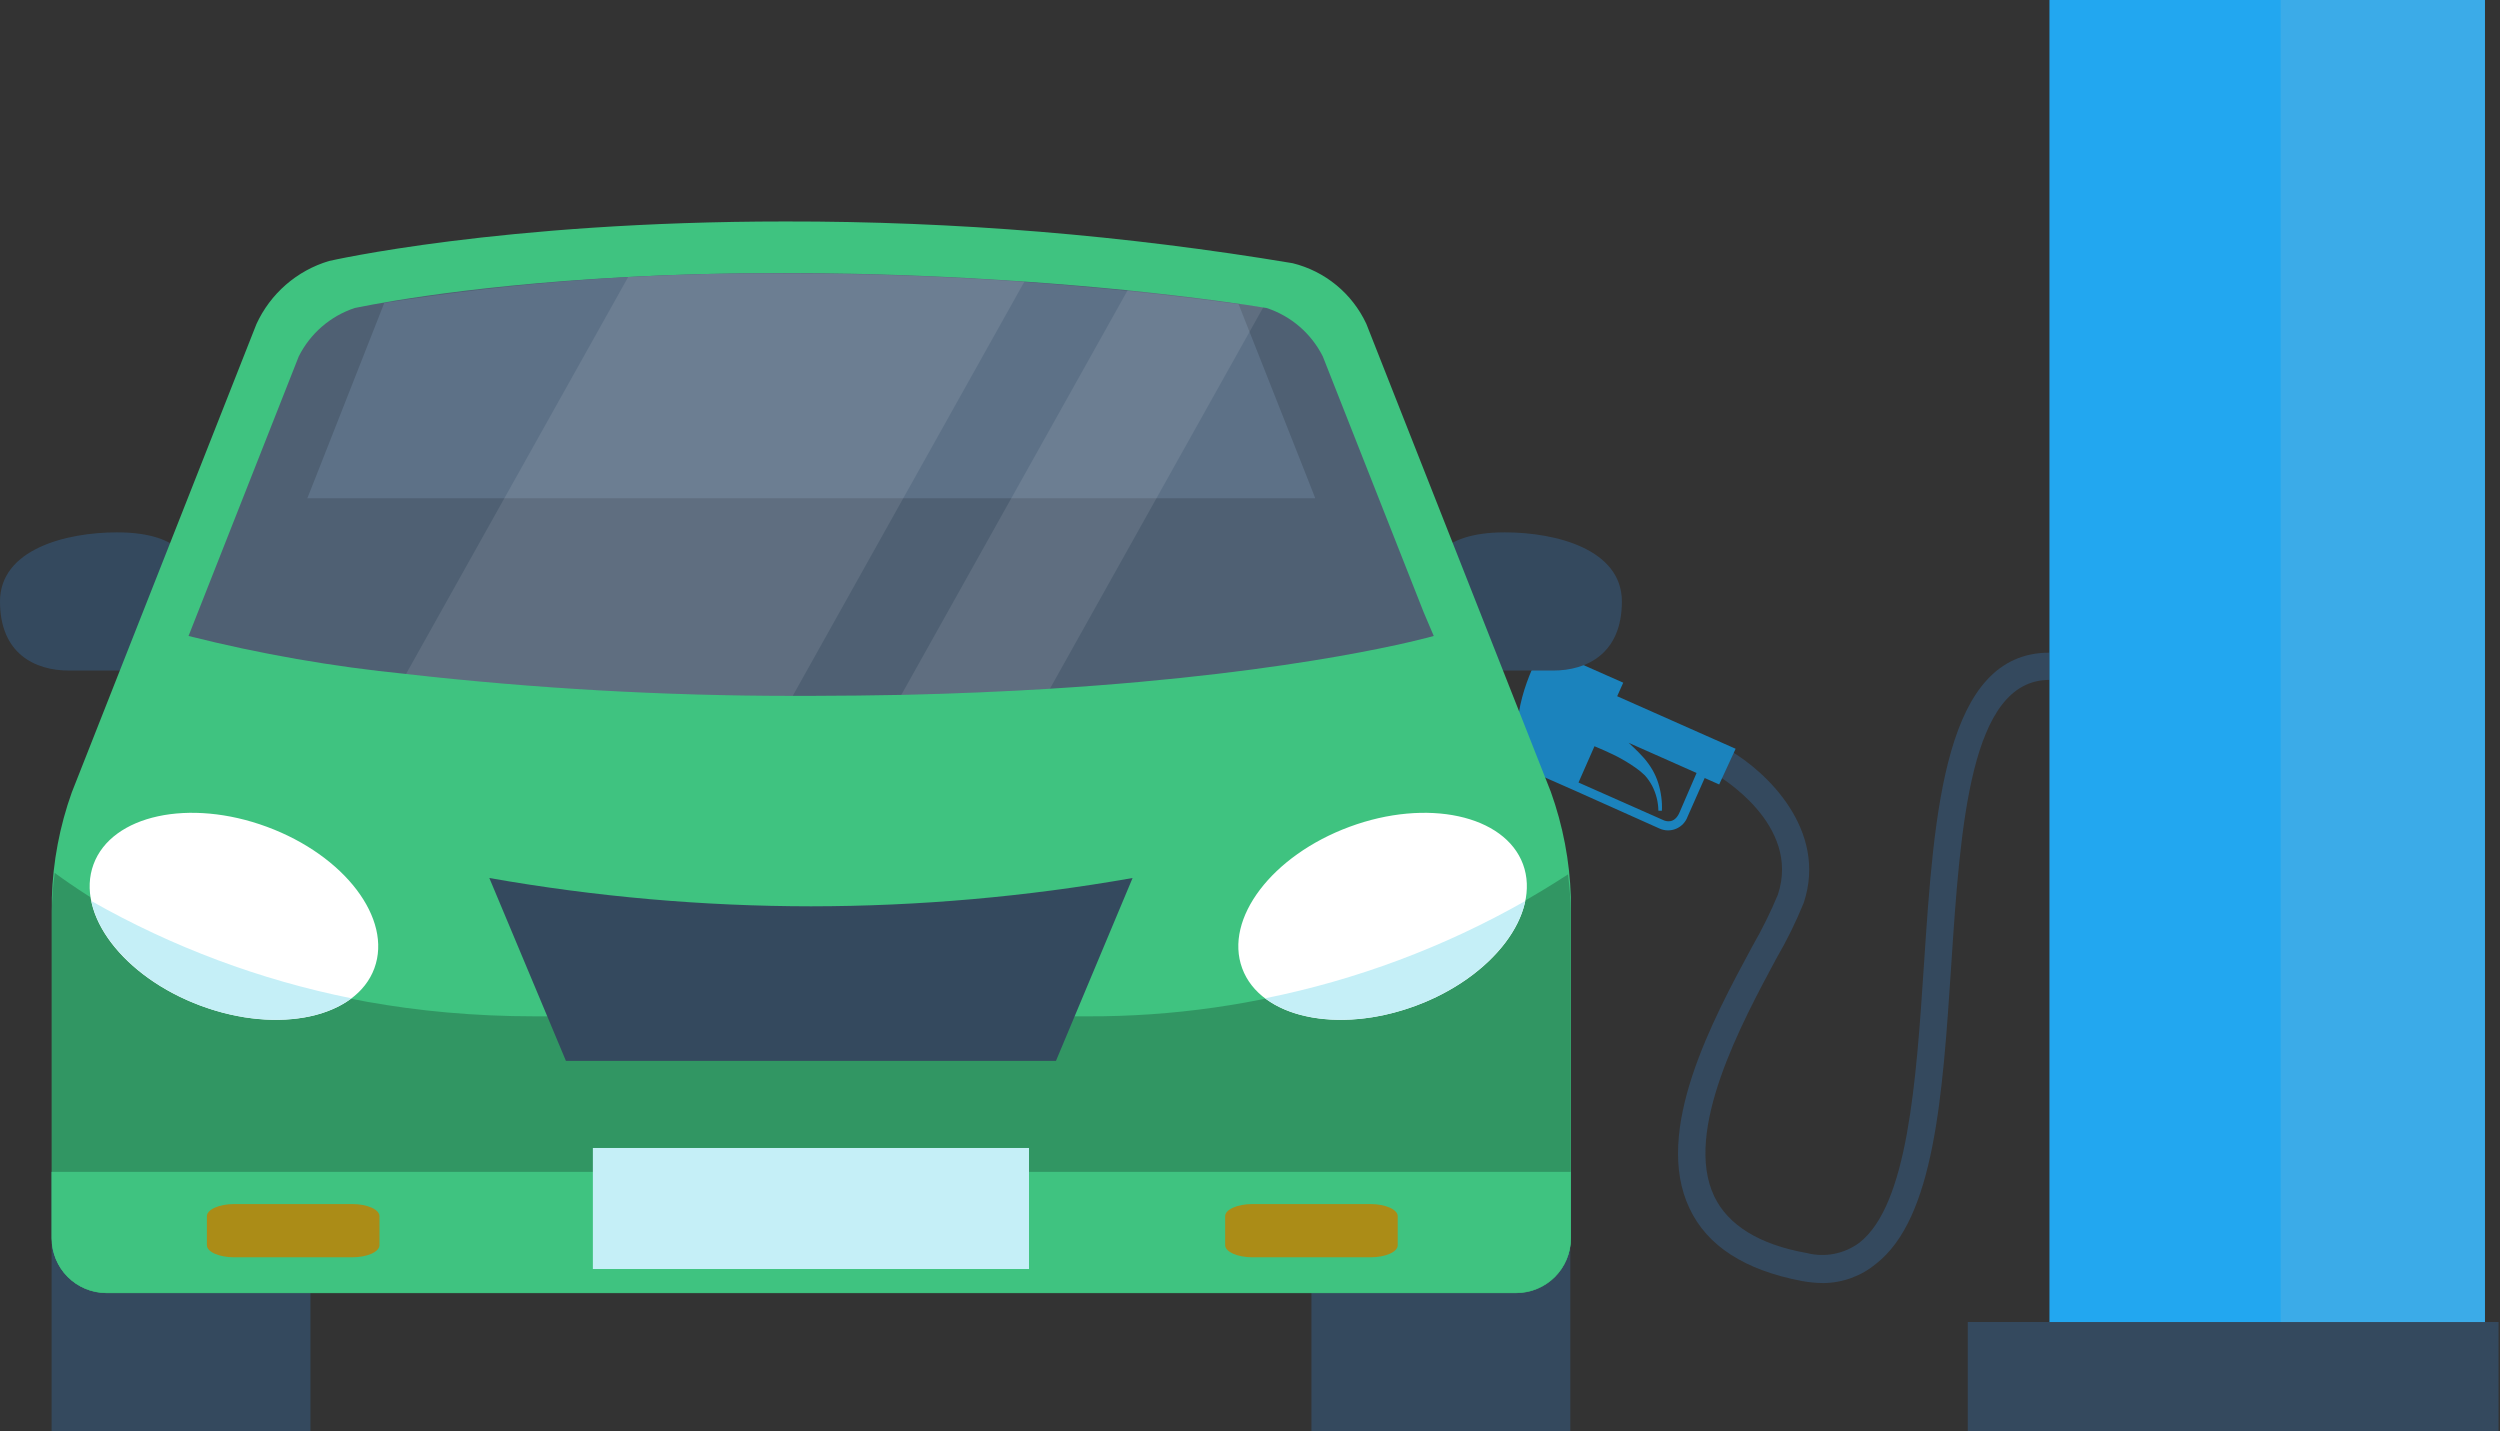 <svg width="124" height="71" viewBox="0 0 124 71" fill="none" xmlns="http://www.w3.org/2000/svg">
<rect x="0" y="0" width="124" height="71" fill="#333333" stroke="none"/>
<path d="M90.436 63.64C90.08 63.638 89.725 63.603 89.375 63.538C86.552 63.004 84.676 61.803 83.801 59.936C81.973 56.101 84.952 50.572 86.924 46.922C87.397 46.102 87.818 45.252 88.182 44.377C89.339 40.902 85.287 38.513 85.113 38.417L85.785 37.216C87.583 38.249 90.67 41.154 89.465 44.78C89.08 45.729 88.627 46.65 88.11 47.535C86.384 50.746 83.489 56.112 85.023 59.33C85.701 60.759 87.247 61.731 89.621 62.151C90.065 62.265 90.529 62.278 90.979 62.189C91.429 62.101 91.853 61.914 92.222 61.641C94.62 59.768 95.04 53.712 95.429 47.835C95.933 40.23 96.454 32.372 101.651 32.372V33.723C97.719 33.723 97.239 40.926 96.778 47.925C96.352 54.36 95.945 60.434 93.049 62.685C92.314 63.295 91.391 63.632 90.436 63.64V63.64Z" fill="#34495E"/>
<path d="M86.087 37.139L80.212 34.533L80.512 33.861L77.515 32.535C76.586 32.126 76.316 32.432 75.981 33.213C75.309 34.767 74.524 37.625 76.682 38.585L78.126 39.221L82.322 41.1C82.452 41.157 82.592 41.187 82.734 41.187C82.875 41.187 83.015 41.158 83.145 41.102C83.275 41.045 83.392 40.963 83.489 40.859C83.585 40.756 83.659 40.634 83.707 40.5L84.552 38.591L84.246 38.453L85.271 38.909L86.087 37.139ZM83.305 40.296C83.048 40.896 82.604 40.722 82.52 40.686L78.294 38.813L79.086 37.013C79.391 37.139 79.685 37.271 80.003 37.421C80.391 37.608 80.764 37.827 81.118 38.075C81.287 38.191 81.445 38.321 81.591 38.465C81.729 38.62 81.848 38.792 81.945 38.975C82.143 39.358 82.25 39.781 82.256 40.212H82.43C82.441 39.983 82.431 39.754 82.4 39.528C82.37 39.295 82.32 39.066 82.25 38.843C82.178 38.615 82.082 38.396 81.963 38.189C81.838 37.975 81.694 37.775 81.531 37.589C81.375 37.415 81.213 37.247 81.046 37.09L80.782 36.844L84.15 38.339L83.305 40.296Z" fill="#1B83BD"/>
<path d="M123.927 65.572H97.601V70.981H123.927V65.572Z" fill="#34495E"/>
<path d="M123.255 0H101.653V65.573H123.255V0Z" fill="#22A7F0"/>
<g style="mix-blend-mode:multiply" opacity="0.25">
<path d="M123.248 0H113.125V65.573H123.248V0Z" fill="#86B7D1"/>
</g>
<path d="M15.398 58.123H2.559V70.981H15.398V58.123Z" fill="#34495E"/>
<path d="M77.887 58.123H65.048V70.981H77.887V58.123Z" fill="#34495E"/>
<path d="M71.04 28.116C71.04 28.116 71.226 26.405 74.637 26.405C77.208 26.405 80.445 27.258 80.445 29.833C80.445 32.408 78.731 33.26 77.023 33.26H71.029L71.04 28.116Z" fill="#34495E"/>
<path d="M9.405 28.116C9.405 28.116 9.225 26.405 5.808 26.405C3.243 26.405 0 27.258 0 29.833C0 32.408 1.714 33.26 3.429 33.26H9.423L9.405 28.116Z" fill="#34495E"/>
<path d="M67.768 16.057C67.421 15.316 66.913 14.662 66.282 14.142C65.65 13.623 64.911 13.252 64.117 13.055C55.798 11.665 47.377 10.973 38.943 10.985C24.803 10.985 16.315 12.947 16.315 12.947C15.528 13.182 14.8 13.583 14.18 14.122C13.56 14.662 13.062 15.327 12.719 16.075L3.56 39.305C2.96 40.983 2.626 42.745 2.571 44.527V61.431C2.572 62.147 2.857 62.834 3.362 63.341C3.868 63.848 4.553 64.135 5.268 64.138H75.212C75.929 64.136 76.615 63.851 77.122 63.343C77.629 62.836 77.914 62.148 77.915 61.431V44.497C77.858 42.715 77.523 40.953 76.921 39.275L67.768 16.057Z" fill="#3FC380"/>
<path d="M77.909 60.705V45.242C77.901 44.615 77.855 43.99 77.772 43.369C70.682 47.994 62.395 50.442 53.934 50.41H26.541C14.367 50.41 6.521 46.088 2.715 43.297C2.627 43.931 2.579 44.571 2.571 45.212V61.419C2.572 62.135 2.857 62.822 3.362 63.329C3.868 63.837 4.553 64.123 5.268 64.126H75.212C75.929 64.124 76.615 63.839 77.122 63.331C77.629 62.824 77.914 62.136 77.915 61.419V60.705H77.909Z" fill="#319663"/>
<path d="M75.543 42.87C76.442 45.325 74.062 48.465 70.214 49.888C66.366 51.31 62.517 50.488 61.612 48.027C60.707 45.566 63.093 42.432 66.935 41.01C70.777 39.587 74.637 40.421 75.543 42.87Z" fill="white"/>
<path d="M62.751 49.516C64.387 50.746 67.3 50.968 70.213 49.888C73.126 48.807 75.236 46.706 75.65 44.69C71.634 46.975 67.28 48.605 62.751 49.516Z" fill="#C5EFF7"/>
<path d="M4.639 42.87C3.733 45.325 6.119 48.465 9.967 49.888C13.815 51.31 17.664 50.488 18.569 48.027C19.474 45.566 17.088 42.432 13.24 41.01C9.392 39.587 5.544 40.421 4.639 42.87Z" fill="white"/>
<path d="M17.43 49.516C15.794 50.746 12.881 50.968 9.968 49.888C7.055 48.807 4.945 46.706 4.531 44.69C8.547 46.975 12.901 48.605 17.43 49.516V49.516Z" fill="#C5EFF7"/>
<g style="mix-blend-mode:multiply">
<path d="M2.559 58.123V61.419C2.56 62.135 2.845 62.822 3.35 63.329C3.855 63.836 4.54 64.123 5.256 64.126H75.212C75.928 64.124 76.615 63.838 77.122 63.331C77.628 62.824 77.914 62.136 77.915 61.419V58.123H2.559Z" fill="#3FC380"/>
</g>
<path d="M40.226 44.953C34.877 44.949 29.538 44.479 24.27 43.549V43.549L28.07 52.619H52.376L56.176 43.549C50.91 44.479 45.573 44.949 40.226 44.953V44.953Z" fill="#34495E"/>
<path d="M71.114 31.544C71.114 31.544 64.766 33.375 52.077 34.161C49.823 34.299 47.366 34.407 44.704 34.467C43.274 34.495 41.781 34.511 40.227 34.515H39.322C32.913 34.513 26.509 34.15 20.141 33.429C16.503 33.067 12.897 32.437 9.352 31.544L9.813 30.373L14.818 17.678C15.389 16.541 16.387 15.677 17.593 15.277C17.653 15.277 22.425 14.19 31.128 13.74C33.454 13.62 36.061 13.542 38.92 13.542C43.308 13.542 47.312 13.722 50.782 13.962C52.676 14.094 54.379 14.244 55.895 14.394C59.492 14.761 61.931 15.127 62.62 15.247L62.824 15.277C63.424 15.474 63.978 15.787 64.457 16.199C64.935 16.611 65.327 17.114 65.611 17.678L70.616 30.373L71.114 31.544Z" fill="#4F6073"/>
<path d="M65.227 24.689L64.855 23.74L61.433 15.085C53.983 14.069 46.473 13.562 38.955 13.566C32.295 13.498 25.64 13.986 19.061 15.024L15.62 23.764L15.243 24.713H65.227V24.689Z" fill="#5D7187"/>
<path d="M51.039 56.94H29.406V62.943H51.039V56.94Z" fill="#C5EFF7"/>
<g style="mix-blend-mode:multiply">
<path d="M10.262 60.321C10.262 59.997 10.862 59.721 11.611 59.721H17.473C18.216 59.721 18.822 59.991 18.822 60.321V61.762C18.822 62.086 18.223 62.362 17.473 62.362H11.611C10.874 62.362 10.262 62.098 10.262 61.762V60.321ZM60.768 61.762C60.768 62.086 61.367 62.362 62.117 62.362H67.979C68.722 62.362 69.327 62.098 69.327 61.762V60.321C69.327 59.997 68.728 59.721 67.979 59.721H62.117C61.379 59.721 60.768 59.991 60.768 60.321V61.762Z" fill="#AB8C17"/>
</g>
<g style="mix-blend-mode:soft-light" opacity="0.3">
<g style="mix-blend-mode:soft-light" opacity="0.3">
<path d="M50.816 13.962L39.32 34.515C32.911 34.513 26.507 34.15 20.139 33.429L31.156 13.74C33.482 13.62 36.089 13.542 38.948 13.542C43.342 13.542 47.37 13.722 50.816 13.962Z" fill="white"/>
</g>
<g style="mix-blend-mode:soft-light" opacity="0.3">
<path d="M62.656 15.247L52.077 34.161C49.823 34.299 47.365 34.407 44.704 34.467L55.931 14.395C59.557 14.761 61.967 15.127 62.656 15.247Z" fill="white"/>
</g>
</g>
</svg>
